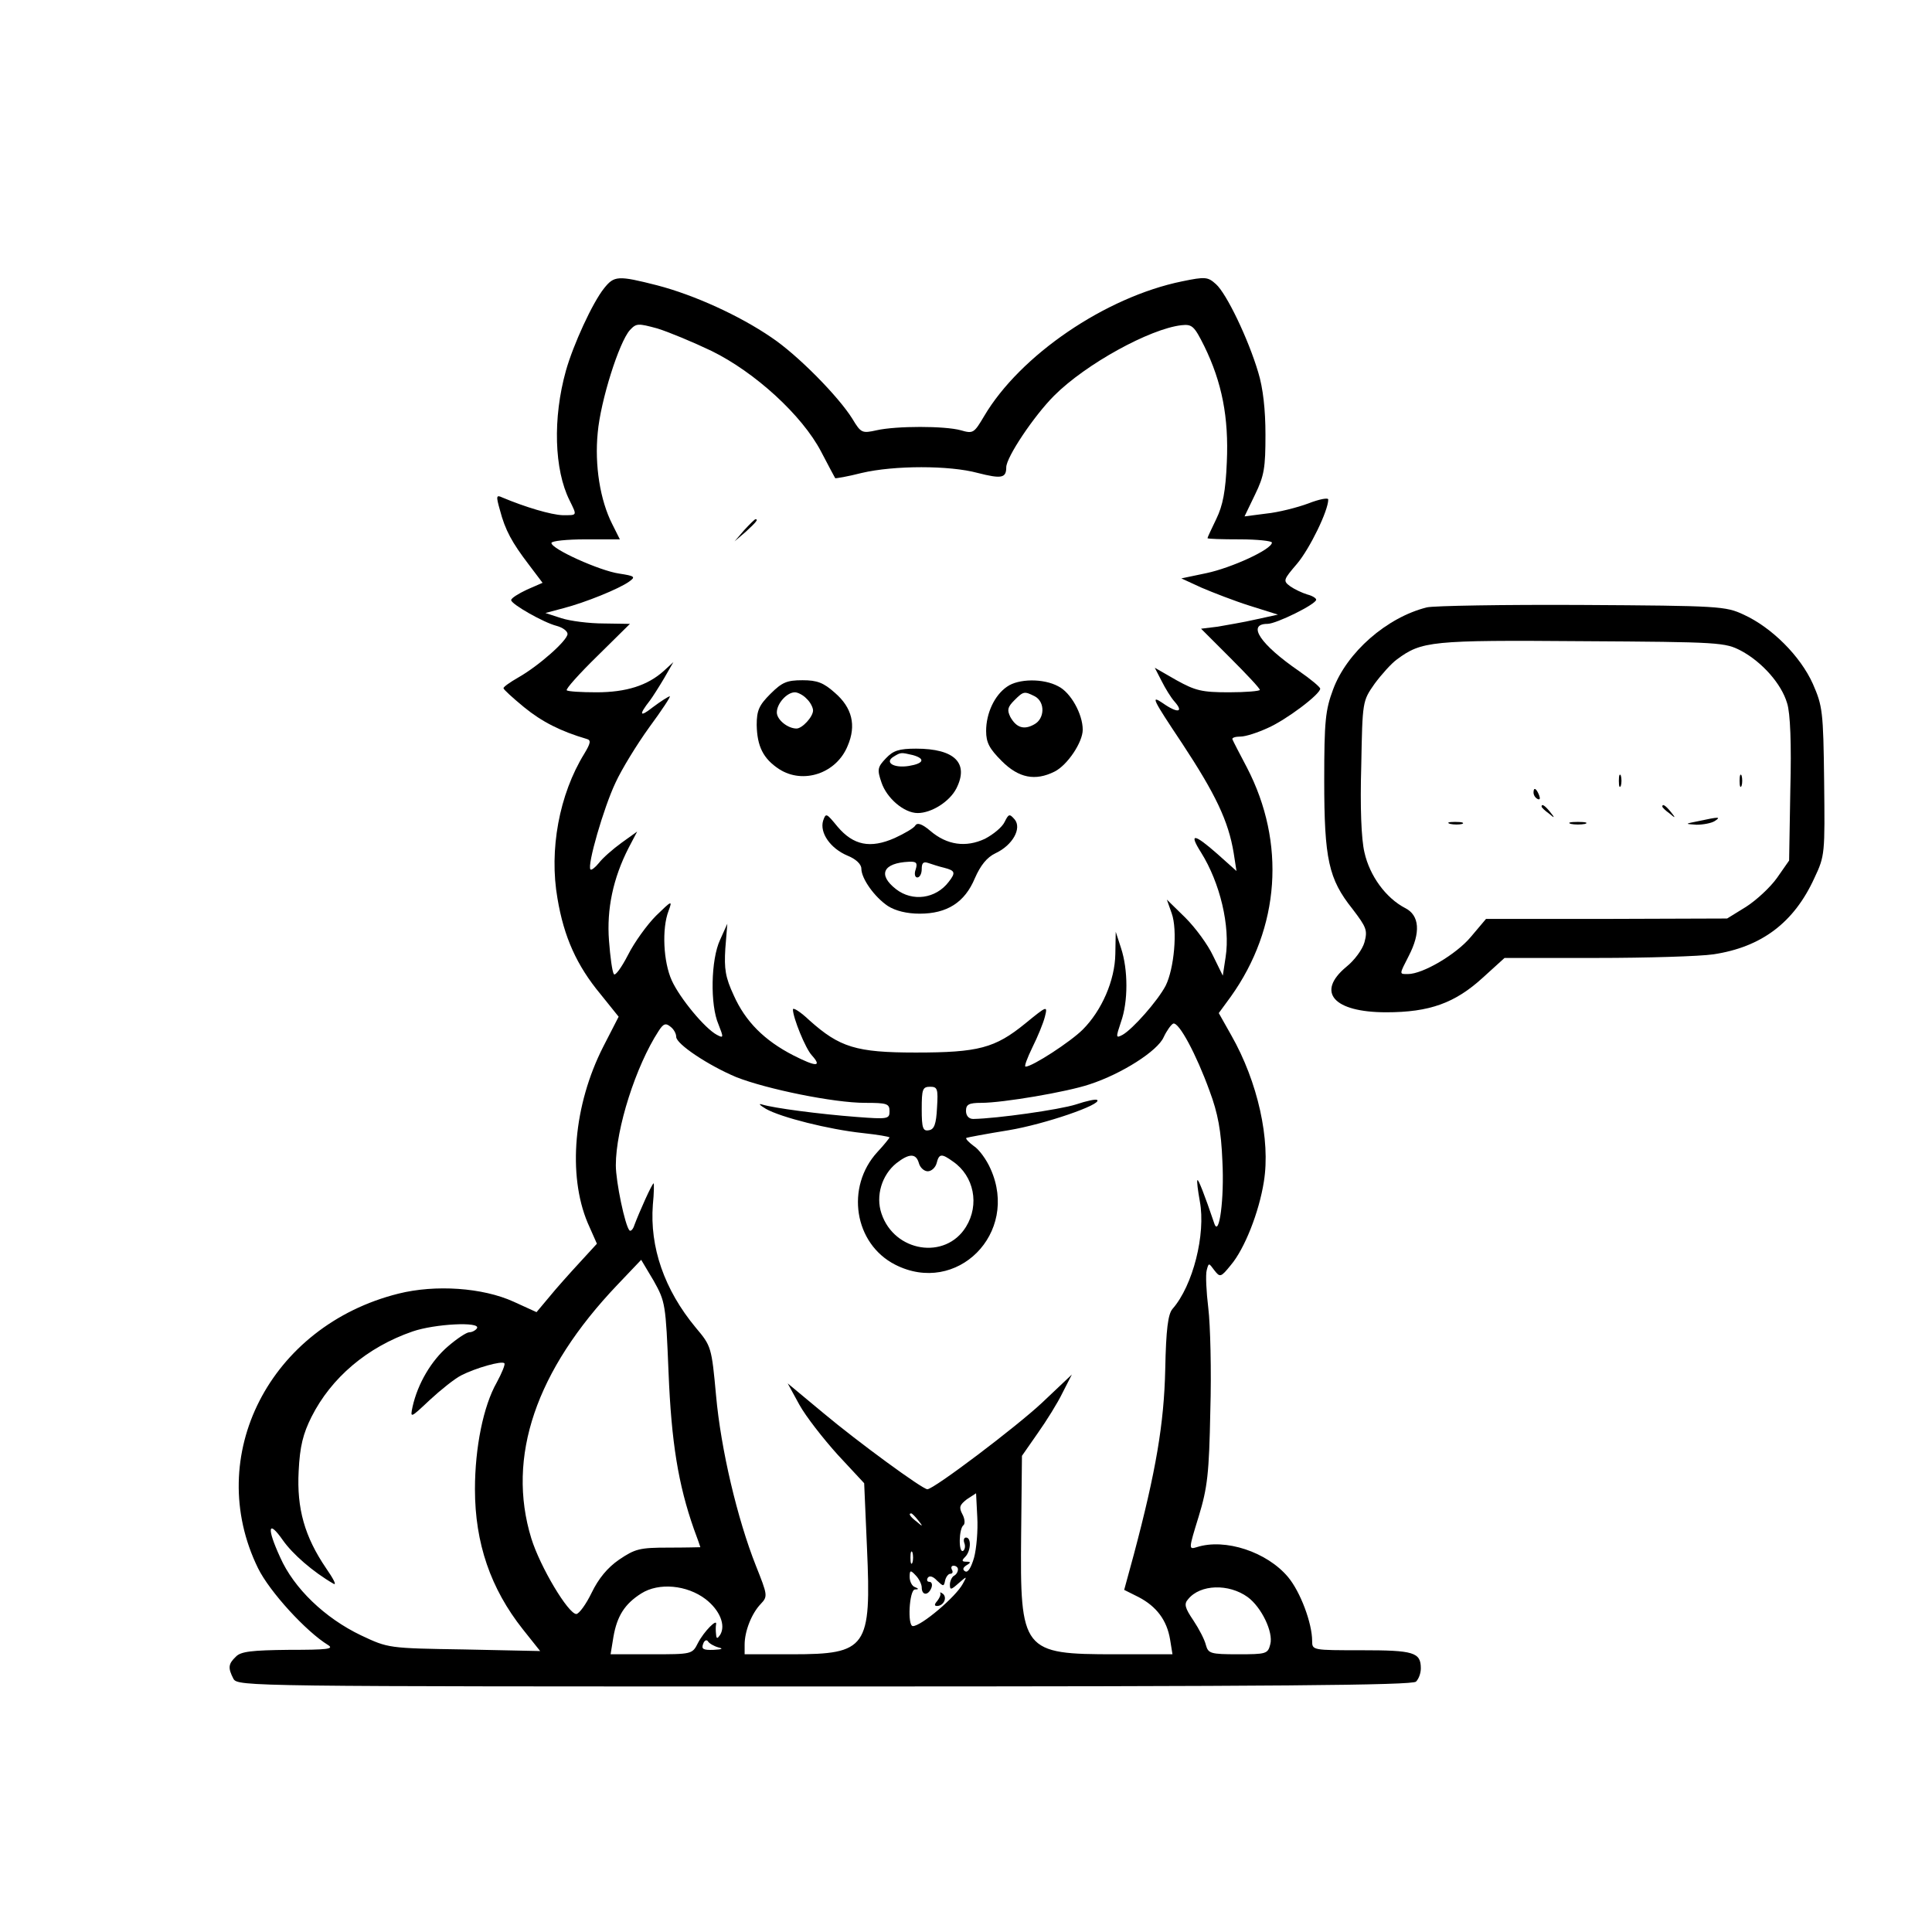 <?xml version="1.0" standalone="no"?>
<!DOCTYPE svg PUBLIC "-//W3C//DTD SVG 20010904//EN"
 "http://www.w3.org/TR/2001/REC-SVG-20010904/DTD/svg10.dtd">
<svg version="1.0" xmlns="http://www.w3.org/2000/svg"
 width="480pt" height="480pt" viewBox="0 0 480 480"
 preserveAspectRatio="xMidYMid meet">
<g transform="translate(0,480) scale(0.1,-0.1)"
fill="#000000" stroke="none">
<path d="M1501 4084 c-29 -36 -77 -141 -95 -205 -33 -118 -29 -246 9 -322 19
-39 20 -37 -17 -37 -29 1 -93 20 -150 44 -15 7 -16 4 -6 -31 13 -50 30 -81 72
-136 l34 -45 -39 -17 c-21 -10 -39 -21 -39 -26 0 -10 81 -56 113 -64 15 -4 27
-13 27 -20 0 -16 -71 -79 -122 -108 -21 -12 -38 -24 -37 -27 0 -3 23 -24 51
-47 44 -36 91 -60 156 -79 11 -3 9 -11 -6 -36 -63 -102 -88 -240 -67 -360 16
-96 48 -167 107 -238 l45 -56 -38 -74 c-74 -145 -89 -319 -39 -438 l23 -52
-44 -48 c-24 -26 -58 -64 -75 -85 l-31 -37 -57 26 c-77 35 -194 43 -286 20
-320 -80 -485 -404 -349 -682 29 -59 120 -158 174 -191 16 -10 -2 -12 -97 -12
-92 -1 -120 -4 -132 -17 -19 -18 -20 -28 -6 -55 11 -19 37 -19 1468 -19 1121
0 1461 3 1470 12 7 7 12 21 12 33 0 40 -18 45 -147 45 -122 0 -123 0 -123 23
0 44 -29 122 -60 159 -52 62 -156 97 -227 74 -20 -6 -20 -5 5 76 22 72 26 107
29 263 3 99 0 214 -5 255 -5 41 -7 83 -4 94 5 19 5 19 19 0 14 -18 16 -18 41
13 34 40 70 131 82 207 17 104 -15 248 -81 364 l-31 55 30 41 c122 171 137
382 40 569 -18 34 -34 65 -36 70 -2 4 7 7 20 7 13 0 43 10 67 21 46 20 131 84
131 98 0 4 -24 24 -53 44 -96 66 -130 117 -78 117 22 0 121 49 121 60 0 4 -10
10 -22 13 -13 4 -32 13 -42 20 -19 14 -18 16 17 57 31 37 77 131 77 159 0 5
-22 1 -50 -10 -27 -10 -74 -22 -104 -25 l-54 -7 26 54 c23 47 26 67 26 149 0
62 -6 116 -18 155 -25 84 -79 196 -105 219 -20 18 -26 19 -84 7 -191 -39 -403
-184 -492 -335 -25 -42 -27 -44 -58 -35 -40 11 -160 11 -209 0 -36 -8 -39 -7
-60 28 -34 55 -136 159 -202 203 -79 54 -191 105 -283 129 -98 25 -107 24
-132 -7z m267 -156 c108 -53 225 -160 272 -250 18 -35 34 -64 35 -66 1 -1 31
4 66 13 81 19 218 19 288 0 59 -15 71 -13 71 14 0 25 69 128 119 178 79 79
238 166 316 175 27 3 32 -2 57 -52 44 -90 61 -177 56 -288 -3 -73 -10 -108
-26 -141 -12 -25 -22 -46 -22 -48 0 -2 36 -3 80 -3 44 0 80 -4 80 -8 0 -17
-101 -63 -163 -76 l-62 -13 50 -23 c28 -12 82 -33 120 -45 l70 -22 -55 -12
c-30 -7 -73 -14 -95 -18 l-41 -5 73 -73 c40 -40 73 -75 73 -79 0 -3 -35 -6
-77 -6 -67 0 -83 4 -130 30 l-54 31 17 -33 c9 -18 23 -41 32 -51 24 -27 8 -30
-29 -4 -31 21 -26 11 48 -100 83 -126 115 -193 128 -272 l7 -45 -47 42 c-59
52 -72 53 -41 4 47 -75 73 -183 61 -260 l-7 -46 -24 49 c-13 28 -44 70 -69 95
l-46 45 12 -34 c15 -42 6 -138 -15 -180 -20 -38 -82 -108 -107 -122 -17 -9
-17 -7 -4 32 18 50 18 130 0 184 l-13 40 -1 -55 c-1 -66 -34 -141 -81 -188
-30 -30 -125 -92 -142 -92 -4 0 4 21 17 48 13 26 27 60 31 76 7 28 6 28 -49
-17 -75 -61 -116 -72 -272 -72 -148 0 -189 13 -264 80 -22 21 -41 33 -41 27 0
-20 31 -97 47 -114 26 -29 11 -29 -46 0 -72 37 -119 84 -148 149 -21 45 -24
66 -21 116 l5 62 -18 -40 c-23 -49 -25 -162 -4 -210 13 -33 13 -35 -4 -26 -30
16 -92 91 -112 135 -21 46 -25 129 -8 173 10 27 8 26 -31 -12 -22 -22 -54 -66
-70 -98 -16 -31 -32 -53 -35 -47 -4 6 -9 43 -12 83 -6 78 10 155 49 231 l21
40 -39 -28 c-22 -16 -47 -38 -56 -50 -9 -11 -19 -19 -21 -16 -9 9 33 154 62
215 15 33 53 95 84 138 31 42 54 77 51 77 -3 0 -22 -12 -42 -27 -33 -26 -36
-20 -7 17 6 8 22 33 35 55 l23 40 -24 -22 c-40 -36 -93 -53 -167 -53 -38 0
-71 2 -74 5 -3 3 31 41 76 85 l81 80 -65 1 c-36 0 -83 6 -105 13 l-40 13 45
12 c54 14 138 48 163 66 17 12 14 14 -25 20 -48 7 -168 61 -168 76 0 5 38 9
85 9 l85 0 -19 38 c-30 59 -44 146 -36 227 7 79 53 225 80 255 16 17 20 17 68
4 29 -9 89 -34 135 -56z m-88 -1704 c0 -18 80 -71 149 -100 76 -30 243 -64
320 -64 55 0 61 -2 61 -21 0 -19 -4 -20 -82 -14 -92 7 -206 22 -235 31 -10 3
-5 -2 10 -11 37 -21 156 -51 240 -60 37 -4 67 -9 67 -11 0 -1 -13 -18 -30 -36
-80 -87 -58 -228 44 -280 153 -78 309 78 237 238 -10 23 -29 49 -42 57 -12 9
-21 18 -18 20 2 1 49 10 105 19 90 15 232 64 220 75 -3 3 -26 -2 -53 -11 -41
-13 -196 -35 -255 -36 -11 0 -18 8 -18 20 0 16 7 20 38 20 53 0 213 27 269 46
80 26 169 83 184 117 8 17 19 32 24 34 14 4 57 -76 90 -167 21 -56 29 -100 32
-175 5 -93 -8 -190 -20 -155 -25 74 -40 111 -42 108 -2 -2 1 -25 6 -53 15 -81
-17 -209 -68 -267 -11 -13 -16 -50 -18 -150 -3 -135 -23 -253 -78 -460 l-24
-88 36 -18 c44 -23 70 -57 78 -105 l6 -37 -142 0 c-231 0 -237 7 -234 299 l2
194 39 56 c22 31 50 76 62 101 l23 45 -74 -70 c-64 -60 -269 -215 -285 -215
-12 0 -172 117 -258 189 l-89 74 29 -53 c16 -29 59 -84 95 -124 l66 -71 7
-161 c11 -248 0 -264 -186 -264 l-118 0 0 24 c0 33 17 77 40 101 18 19 17 22
-12 95 -46 116 -87 289 -99 423 -11 120 -12 123 -50 168 -79 95 -115 201 -107
306 3 29 3 53 2 53 -4 0 -36 -72 -48 -104 -3 -10 -9 -16 -12 -13 -11 11 -34
121 -34 162 0 91 50 247 106 333 12 19 18 21 30 11 8 -6 14 -17 14 -25z m648
-176 c-2 -41 -7 -54 -20 -56 -15 -3 -18 5 -18 52 0 50 2 56 21 56 18 0 20 -5
17 -52z m-45 -138 c3 -11 13 -20 22 -20 9 0 19 9 22 20 6 24 12 25 41 4 52
-36 66 -107 32 -162 -51 -83 -178 -63 -210 33 -15 44 1 96 37 125 32 25 49 25
56 0z m-622 -520 c7 -173 24 -278 63 -389 9 -24 16 -44 16 -45 0 0 -36 -1 -79
-1 -72 0 -83 -3 -123 -30 -29 -20 -51 -47 -68 -82 -14 -29 -31 -52 -38 -53
-20 0 -90 117 -112 188 -62 202 11 417 214 630 l59 62 31 -52 c29 -52 30 -57
37 -228z m-476 110 c-3 -5 -12 -10 -19 -10 -7 0 -31 -16 -53 -35 -41 -35 -75
-92 -88 -150 -6 -29 -6 -29 43 17 27 25 62 53 78 61 35 18 101 37 107 30 3 -2
-6 -24 -19 -48 -33 -58 -54 -161 -54 -265 0 -134 39 -247 119 -348 l43 -54
-189 4 c-188 3 -188 3 -256 35 -90 43 -167 117 -201 194 -34 74 -30 95 7 42
24 -34 74 -78 126 -108 8 -4 -1 13 -19 39 -53 78 -73 148 -68 241 3 62 11 93
32 135 49 97 138 173 251 212 55 19 170 25 160 8z m1235 -570 c-7 -24 -15 -38
-22 -34 -7 4 -6 9 3 15 12 7 11 9 0 9 -12 0 -12 3 -3 12 14 14 16 48 2 48 -5
0 -7 -6 -4 -14 3 -8 1 -16 -3 -19 -12 -7 -11 56 1 64 4 4 3 16 -3 27 -9 17 -7
23 11 37 l23 15 3 -59 c2 -33 -2 -79 -8 -101z m-139 93 c13 -16 12 -17 -3 -4
-17 13 -22 21 -14 21 2 0 10 -8 17 -17z m-14 -105 c-3 -7 -5 -2 -5 12 0 14 2
19 5 13 2 -7 2 -19 0 -25z m113 -17 c0 -6 -4 -13 -10 -16 -5 -3 -10 -13 -10
-22 0 -14 3 -13 21 3 22 19 22 19 11 -1 -17 -32 -103 -105 -124 -105 -14 0 -9
90 5 91 10 0 10 2 0 6 -7 2 -13 14 -13 25 0 17 2 18 15 4 8 -8 15 -22 15 -30
0 -20 16 -21 24 -1 3 8 1 15 -5 15 -6 0 -7 5 -4 10 4 6 13 4 23 -7 16 -15 17
-15 20 0 2 9 8 17 13 17 6 0 7 5 4 10 -3 6 -1 10 4 10 6 0 11 -4 11 -9z m-627
-74 c35 -27 51 -65 36 -89 -7 -10 -9 -10 -10 2 -1 8 -1 19 0 24 4 17 -30 -17
-45 -46 -14 -28 -15 -28 -116 -28 l-101 0 7 43 c9 52 28 82 69 108 44 28 114
21 160 -14z m1347 5 c34 -25 64 -87 56 -117 -6 -24 -10 -25 -80 -25 -69 0 -74
2 -80 23 -3 13 -17 40 -31 61 -21 31 -24 41 -13 53 30 37 101 39 148 5z
m-1315 -125 c13 -3 9 -5 -12 -6 -26 -1 -31 2 -26 15 3 9 9 11 12 6 3 -5 15
-12 26 -15z"/>
<path d="M1849 3483 l-24 -28 28 24 c25 23 32 31 24 31 -2 0 -14 -12 -28 -27z"/>
<path d="M1914 3076 c-28 -28 -34 -41 -34 -77 1 -53 16 -84 56 -110 59 -38
142 -11 170 58 22 51 11 95 -32 132 -28 25 -44 31 -80 31 -39 0 -51 -5 -80
-34z m90 -12 c9 -8 16 -22 16 -29 0 -16 -27 -45 -41 -45 -22 0 -49 22 -49 40
0 22 25 50 45 50 7 0 21 -7 29 -16z"/>
<path d="M2502 3094 c-31 -21 -52 -66 -52 -110 0 -29 8 -44 39 -75 42 -42 83
-50 131 -26 32 16 70 73 70 104 0 39 -30 93 -61 108 -37 20 -99 19 -127 -1z
m69 -24 c26 -14 25 -56 -2 -70 -25 -14 -44 -8 -59 19 -8 17 -7 24 10 41 23 23
25 23 51 10z"/>
<path d="M2201 2916 c-21 -22 -22 -28 -11 -60 13 -39 56 -76 90 -76 34 0 79
28 96 61 32 63 -4 99 -100 99 -43 0 -57 -5 -75 -24z m67 8 c32 -9 27 -21 -10
-27 -38 -6 -61 9 -38 23 18 11 18 11 48 4z"/>
<path d="M2045 2761 c-9 -30 18 -69 61 -87 20 -8 34 -21 34 -32 0 -25 33 -71
66 -93 19 -12 47 -19 79 -19 68 0 112 28 137 88 14 32 30 52 51 62 43 20 66
62 48 84 -13 15 -15 14 -25 -6 -6 -13 -28 -31 -49 -42 -47 -22 -94 -16 -136
20 -20 17 -32 21 -37 13 -3 -6 -27 -20 -51 -31 -61 -27 -103 -18 -142 28 -28
34 -29 35 -36 15z m230 -121 c-4 -11 -2 -20 4 -20 6 0 11 9 11 21 0 15 4 19
16 15 9 -3 27 -9 40 -12 27 -7 29 -12 11 -35 -32 -42 -90 -50 -131 -18 -46 36
-32 65 32 68 19 1 22 -3 17 -19z"/>
<path d="M2336 842 c2 -3 -1 -11 -7 -19 -8 -9 -8 -13 -1 -13 16 0 26 20 15 30
-6 4 -8 5 -7 2z"/>
<path d="M3545 3291 c-100 -25 -199 -112 -233 -204 -19 -51 -22 -78 -22 -226
0 -196 11 -245 70 -319 35 -46 38 -53 30 -83 -5 -18 -25 -45 -45 -61 -76 -63
-32 -113 99 -113 108 0 171 23 240 86 l54 49 228 0 c126 0 257 4 291 9 119 18
200 78 251 190 26 55 26 60 24 240 -2 174 -4 187 -28 242 -31 69 -102 140
-172 172 -45 21 -60 22 -402 24 -195 1 -368 -2 -385 -6z m781 -108 c52 -28
100 -82 114 -130 8 -24 11 -102 8 -215 l-3 -176 -30 -43 c-17 -24 -52 -56 -77
-72 l-47 -29 -299 -1 -300 0 -38 -45 c-36 -43 -119 -92 -156 -92 -22 0 -22 -2
2 45 30 58 27 101 -9 119 -48 25 -88 80 -101 138 -8 33 -11 114 -8 215 3 161
3 161 33 204 17 23 42 51 56 61 61 45 84 48 459 45 344 -2 356 -3 396 -24z"/>
<path d="M4022 2860 c0 -14 2 -19 5 -12 2 6 2 18 0 25 -3 6 -5 1 -5 -13z"/>
<path d="M4322 2860 c0 -14 2 -19 5 -12 2 6 2 18 0 25 -3 6 -5 1 -5 -13z"/>
<path d="M3810 2831 c0 -6 4 -13 10 -16 6 -3 7 1 4 9 -7 18 -14 21 -14 7z"/>
<path d="M3830 2796 c0 -2 8 -10 18 -17 15 -13 16 -12 3 4 -13 16 -21 21 -21
13z"/>
<path d="M4130 2796 c0 -2 8 -10 18 -17 15 -13 16 -12 3 4 -13 16 -21 21 -21
13z"/>
<path d="M4220 2760 c-35 -7 -35 -7 -5 -9 17 0 37 4 45 9 17 11 11 11 -40 0z"/>
<path d="M3603 2753 c9 -2 23 -2 30 0 6 3 -1 5 -18 5 -16 0 -22 -2 -12 -5z"/>
<path d="M3903 2753 c9 -2 25 -2 35 0 9 3 1 5 -18 5 -19 0 -27 -2 -17 -5z"/>
</g>
</svg>
